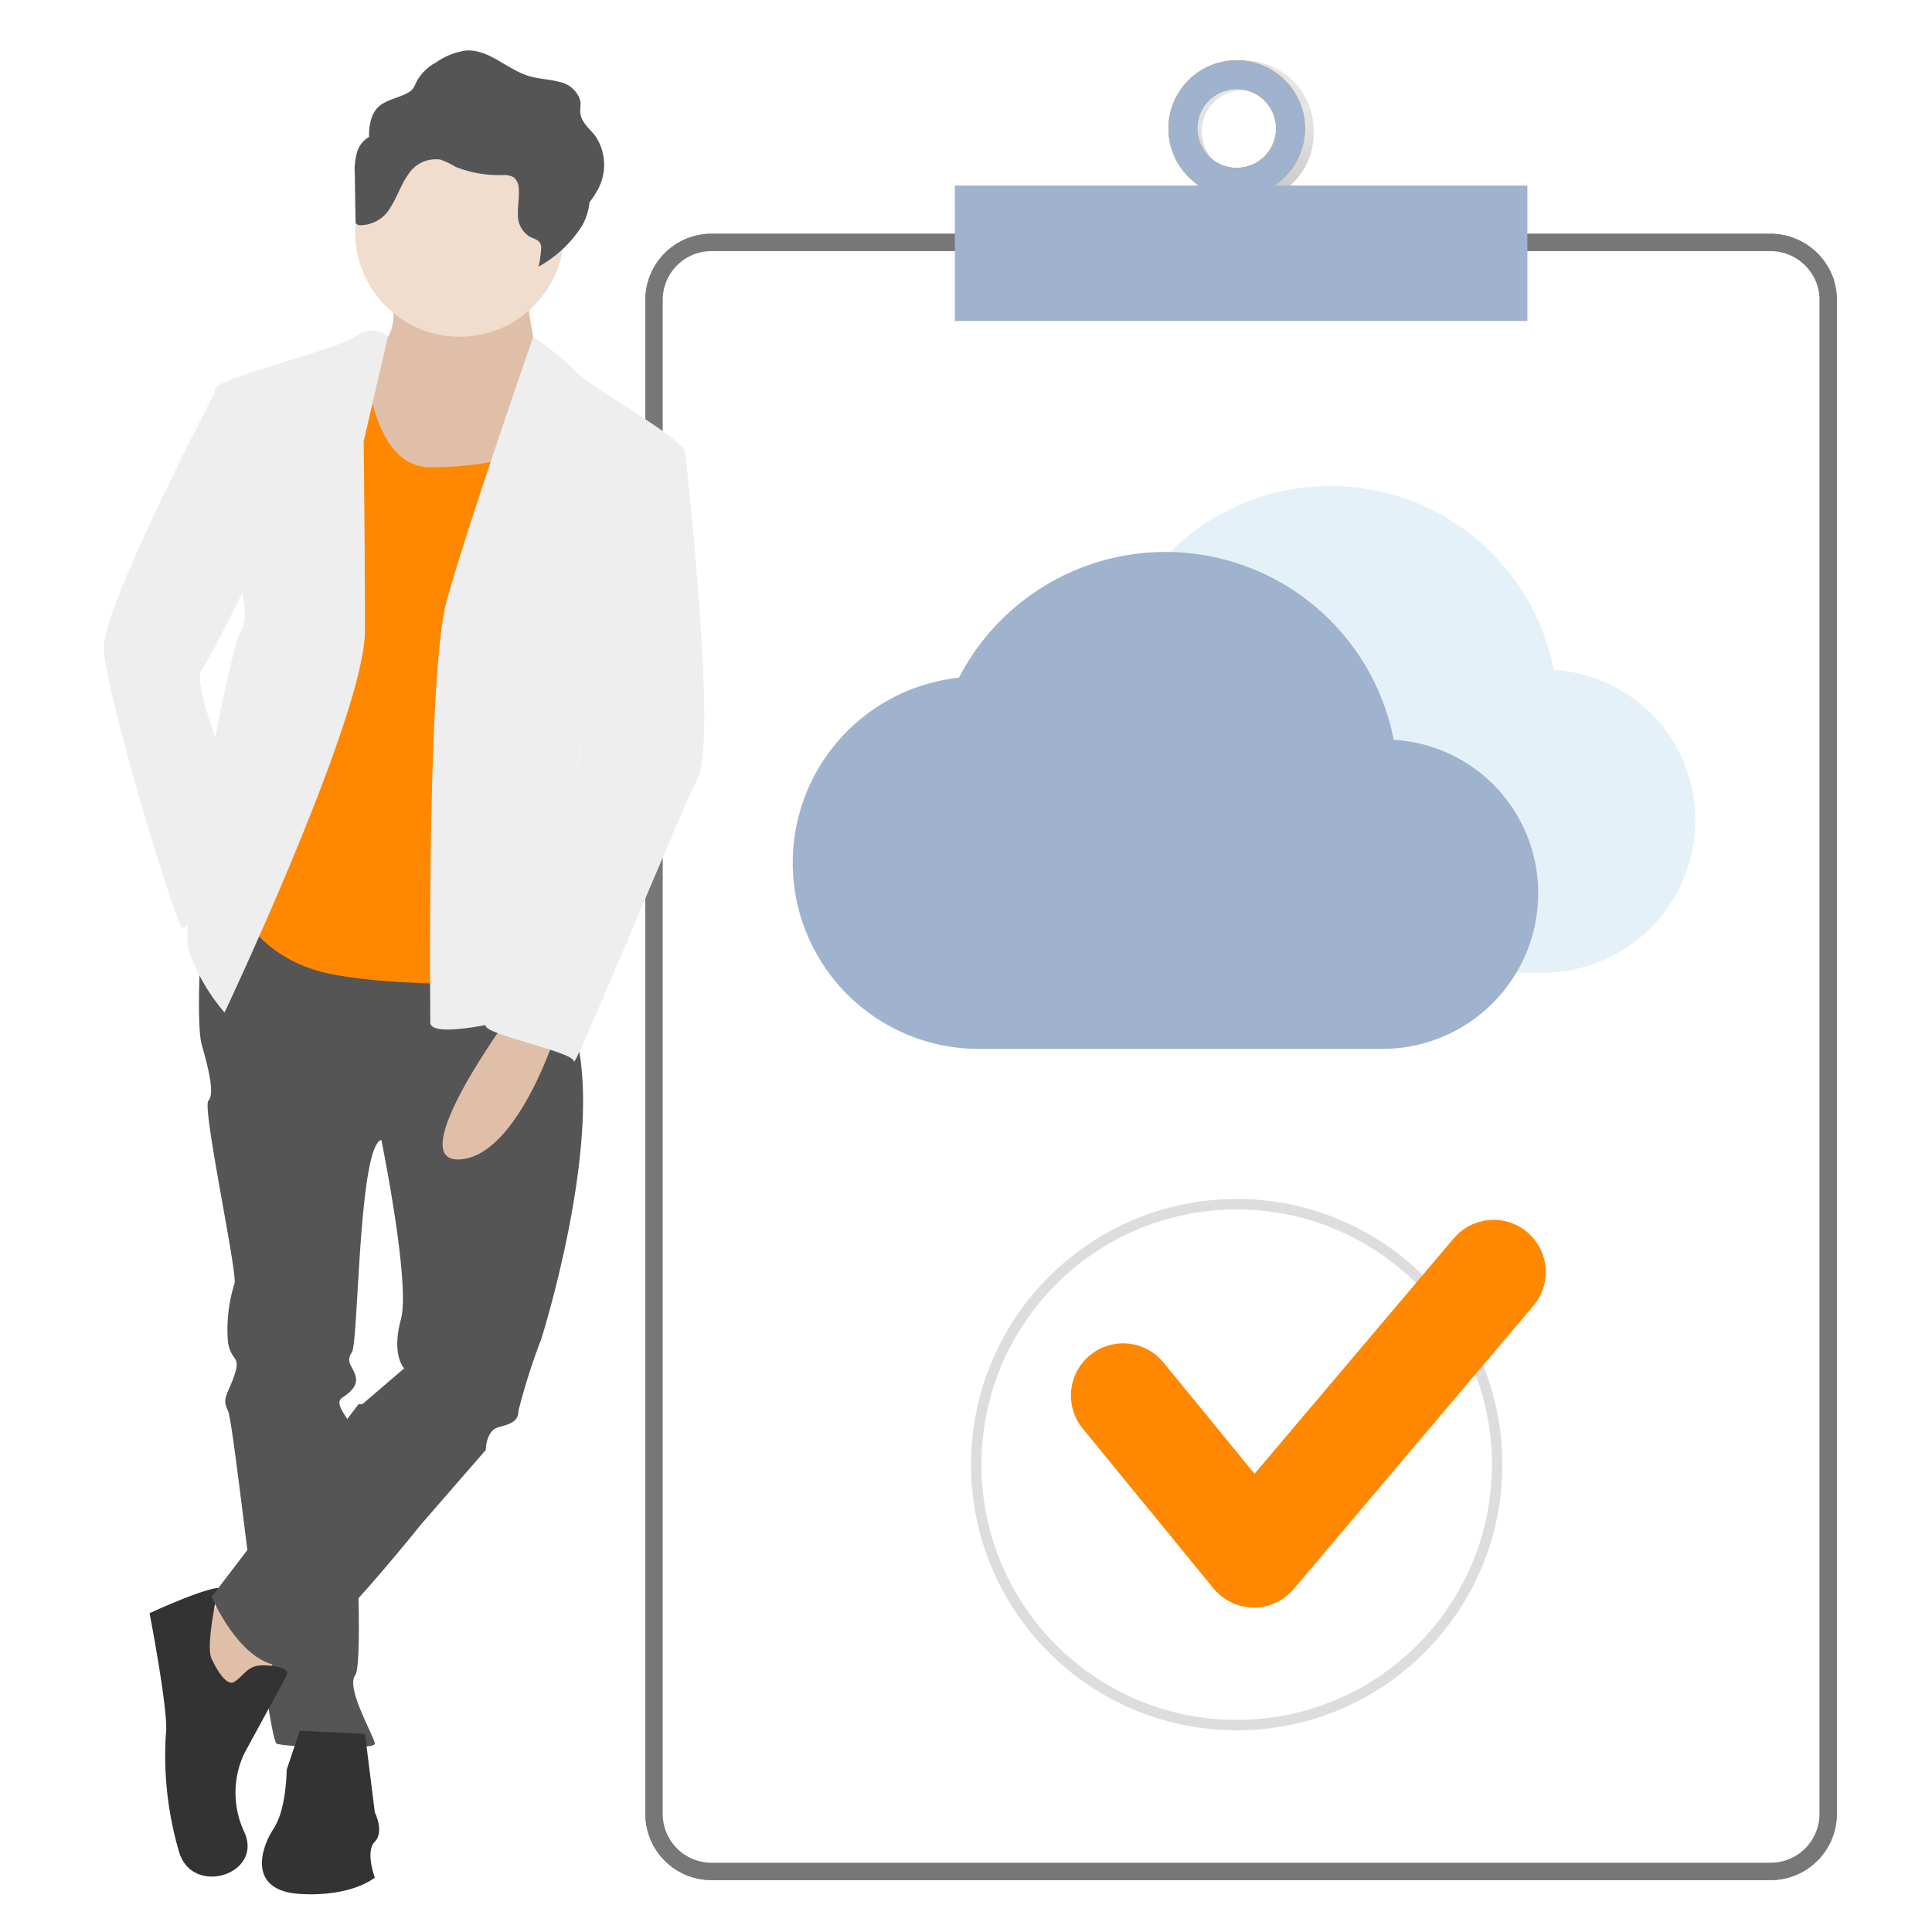 <svg id="be9c0e4c-9bfa-4bc1-9b2a-d953af7f940d" data-name="Ebene 1" xmlns="http://www.w3.org/2000/svg" xmlns:xlink="http://www.w3.org/1999/xlink" viewBox="0 0 150 150"><defs><style>.a46eb620-b5ab-4f80-b388-89c908dc6eca,.e9fff857-4032-4c1e-8837-2a70a63c7b1c{fill:#fff;stroke-miterlimit:10;}.a46eb620-b5ab-4f80-b388-89c908dc6eca{stroke:#777;stroke-width:1.346px;}.e5c6dbea-3624-4d25-ab43-bda6695962e2{fill:url(#bcf6619e-1d6c-4b25-b5c7-5db0610966d8);}.b61f0632-57cb-4cb4-b8b7-faadf3352bc2{fill:#f80;}.ac3e3ed8-6c46-4cd2-b286-18611da93f41{fill:#9fb3ce;}.e9fff857-4032-4c1e-8837-2a70a63c7b1c{stroke:#ddd;stroke-width:0.81px;}.bd024f49-49c4-4821-aa43-c9cb6c504f39{fill:none;stroke:#f80;stroke-linecap:round;stroke-linejoin:round;stroke-width:8.101px;}.ee170f3d-edd9-4062-bf8a-8cd1638128a0{fill:#e0bfa8;}.a9fc0f9a-12cd-402b-821e-e807f5bae42c{fill:#555;}.ae7c06cf-5bf6-4261-9f9a-770ee60dac20{fill:#333;}.e9c68db3-0d10-44e5-943f-a3ef108e628b{fill:#f0ddce;}.b425f3b8-192e-4e40-a7e6-ff0aa182de8a{fill:#eee;}.bfdcf80f-fae0-4cfd-930b-634351ec8b76{fill:#e5f1f8;}</style><linearGradient id="bcf6619e-1d6c-4b25-b5c7-5db0610966d8" x1="259.807" y1="13882.813" x2="259.807" y2="13893.891" gradientTransform="matrix(1, 0, 0, -1, -163.22, 13898.57)" gradientUnits="userSpaceOnUse"><stop offset="0" stop-color="gray" stop-opacity="0.25"/><stop offset="0.54" stop-color="gray" stop-opacity="0.12"/><stop offset="1" stop-color="gray" stop-opacity="0.1"/></linearGradient></defs><title>strato-Illu-</title><path id="bbeed809-172f-40f0-9d04-7832f2ac2e87" data-name="ee70bbe5-0fd0-40b4-b554-505cd54c2bbd" class="a46eb620-b5ab-4f80-b388-89c908dc6eca" d="M141.6,21.581a4.505,4.505,0,0,0-4.12-2.757H55.239a4.46,4.46,0,0,0-4.458,4.458V140.837a4.46,4.46,0,0,0,4.458,4.458h82.24a4.465,4.465,0,0,0,4.458-4.458V23.282a4.376,4.376,0,0,0-.338-1.7Z"/><path class="e5c6dbea-3624-4d25-ab43-bda6695962e2" d="M96.587,4.679a5.475,5.475,0,0,0-5.408,5.539,5.41,5.41,0,1,0,10.817,0A5.475,5.475,0,0,0,96.587,4.679Zm0,8.734A3.2,3.2,0,1,1,99.7,10.136c0,.027,0,.055,0,.082A3.157,3.157,0,0,1,96.587,13.413Z"/><path class="b61f0632-57cb-4cb4-b8b7-faadf3352bc2" d="M96.016,4.679a5.3,5.3,0,1,0,5.3,5.3A5.3,5.3,0,0,0,96.016,4.679Zm0,8.35a3.055,3.055,0,1,1,3.055-3.055,3.055,3.055,0,0,1-3.055,3.055Z"/><path id="b4a9b635-38a7-4310-b3a1-ed06fbeb7a02" data-name="ee70bbe5-0fd0-40b4-b554-505cd54c2bbd" class="a46eb620-b5ab-4f80-b388-89c908dc6eca" d="M141.6,21.581a4.505,4.505,0,0,0-4.12-2.757H55.239a4.46,4.46,0,0,0-4.458,4.458V140.837a4.46,4.46,0,0,0,4.458,4.458h82.24a4.465,4.465,0,0,0,4.458-4.458V23.282a4.376,4.376,0,0,0-.338-1.7Z"/><path class="e5c6dbea-3624-4d25-ab43-bda6695962e2" d="M96.587,4.679a5.475,5.475,0,0,0-5.408,5.539,5.41,5.41,0,1,0,10.817,0A5.475,5.475,0,0,0,96.587,4.679Zm0,8.734A3.2,3.2,0,1,1,99.7,10.136c0,.027,0,.055,0,.082A3.157,3.157,0,0,1,96.587,13.413Z"/><path class="ac3e3ed8-6c46-4cd2-b286-18611da93f41" d="M96.016,4.679a5.3,5.3,0,1,0,5.3,5.3A5.3,5.3,0,0,0,96.016,4.679Zm0,8.35a3.055,3.055,0,1,1,3.055-3.055,3.055,3.055,0,0,1-3.055,3.055Z"/><rect class="ac3e3ed8-6c46-4cd2-b286-18611da93f41" x="74.133" y="14.406" width="44.452" height="10.516"/><circle class="e9fff857-4032-4c1e-8837-2a70a63c7b1c" cx="96.016" cy="113.715" r="20.221"/><polyline class="bd024f49-49c4-4821-aa43-c9cb6c504f39" points="87.196 108.348 97.349 120.758 115.963 98.759"/><path class="ee170f3d-edd9-4062-bf8a-8cd1638128a0" d="M41.012,22.346c-.254,1.267.76,5.576.76,5.576v8.617l-3.041,5.83L30.62,40.848l-3.041-8.364s.507-4.816,2.028-5.829.76-3.8.76-3.8S41.265,21.079,41.012,22.346Z"/><path class="a9fc0f9a-12cd-402b-821e-e807f5bae42c" d="M41.049,72.037s.977-.268,3.511,7.842-2.534,24.078-2.534,24.078a49.15,49.15,0,0,0-1.774,5.576c0,.76-.507,1.014-1.521,1.267s-1.014,1.774-1.014,1.774l-5.069,5.83-4.816-9.125,3.549-3.041s-1.014-1.014-.254-3.8S29.607,88.5,29.607,88.5c-1.775.506-1.775,15.713-2.281,16.474s0,1.014.253,1.774-.253,1.267-1.014,1.774.761,1.774.761,2.535,1.013,18,.253,19.008,1.521,4.816,1.521,5.323-6.843.253-7.6,0-3.295-24.838-3.8-25.852,0-1.267.507-2.788-.253-1.014-.507-2.535a11.926,11.926,0,0,1,.507-4.562c.254-.76-2.534-13.686-2.027-14.193s0-2.534-.507-4.309,0-9.124,0-9.124l6.59-1.267Z"/><polygon class="ee170f3d-edd9-4062-bf8a-8cd1638128a0" points="22.257 126.768 18.708 134.625 16.427 134.625 15.413 126.26 18.201 123.219 22.257 126.768"/><path class="ae7c06cf-5bf6-4261-9f9a-770ee60dac20" d="M16.954,123.289c-1.248.07-5.342,1.958-5.342,1.958s1.52,7.857,1.267,9.377a26.481,26.481,0,0,0,1.014,9.125c1.014,3.548,6.589,1.774,5.069-1.521a7.161,7.161,0,0,1,0-6.083s3.041-5.576,3.3-6.083-.761-.76-1.9-.76-1.393.76-2.154,1.267-1.774-1.774-1.774-1.774C15.92,127.781,16.954,123.289,16.954,123.289Z"/><path class="ae7c06cf-5bf6-4261-9f9a-770ee60dac20" d="M28.339,134.624l.761,6.083s.76,1.521,0,2.281,0,2.788,0,2.788-1.774,1.521-5.83,1.268-3.041-3.549-2.027-5.069,1.014-4.563,1.014-4.563l1.013-3.041Z"/><path class="a9fc0f9a-12cd-402b-821e-e807f5bae42c" d="M33.408,114.1l-.76,4.309s-6.083,7.6-8.364,9.124S21.5,129.3,21.5,129.3c-3.041-.507-5.069-5.322-5.069-5.322l11.405-14.954h2.282Z"/><circle class="e9c68db3-0d10-44e5-943f-a3ef108e628b" cx="35.689" cy="18.037" r="8.11"/><path class="b61f0632-57cb-4cb4-b8b7-faadf3352bc2" d="M23.524,30.456,19.976,47.691,18.2,70a10.106,10.106,0,0,0,5.576,5.069c4.309,1.774,17.235,1.267,17.235,1.267S44.053,62.9,43.8,62.645s3.548-25.6,3.548-25.6-4.055-7.1-4.055-4.562-5.069,3.8-9.885,3.8-5.069-8.871-5.069-8.871l-2.534,1.014Z"/><path class="b425f3b8-192e-4e40-a7e6-ff0aa182de8a" d="M28.234,34.284s.1,8.085.1,14.674-10.9,29.654-10.9,29.654A14.974,14.974,0,0,1,14.653,73.8c-.76-2.534,3.041-23.064,4.055-24.838s-.76-5.576-1.52-6.589a3.749,3.749,0,0,1-.507-2.535V30.2c0-.76,9.377-3.041,10.9-4.055a1.956,1.956,0,0,1,2.533,0Z"/><path class="b425f3b8-192e-4e40-a7e6-ff0aa182de8a" d="M20.229,43.129s-3.8,7.857-4.562,8.871,1.774,7.1,1.774,7.1L16.174,69.234s-1.521,3.042-2.028,2.788-6.083-18.5-6.083-21.8,8.618-19.77,8.618-19.77h2.281Z"/><path class="b425f3b8-192e-4e40-a7e6-ff0aa182de8a" d="M34.676,46.677c-1.521,5.576-1.268,30.921-1.268,32.7S43.8,78.105,43.8,78.105s1.014-17.235,1.014-18.248S47.348,44.65,47.348,44.65s6.083-8.618,5.83-9.632-7.857-5.322-8.364-6.082A23.61,23.61,0,0,0,41.4,26.148S36.2,41.1,34.676,46.677Z"/><path class="ee170f3d-edd9-4062-bf8a-8cd1638128a0" d="M43.293,79.879s-3.041,9.885-7.6,10.138,4.056-11.4,4.056-11.4Z"/><path class="b425f3b8-192e-4e40-a7e6-ff0aa182de8a" d="M47.348,41.608s-2.281,16.728-2.534,18.249S43.8,64.57,43.8,64.57,40.758,70,41.012,71.262,40.505,73.8,40,74.81s-2.028,4.055-2.3,4.772,6.862,2.071,6.862,2.832,8.111-19.009,9.631-22.05-1.013-25.346-1.013-25.346l-3.042-.76Z"/><path class="a9fc0f9a-12cd-402b-821e-e807f5bae42c" d="M27.547,13.568l.055,3.558a.4.4,0,0,0,.054.237.408.408,0,0,0,.3.123,2.721,2.721,0,0,0,2.384-1.422c.512-.8.788-1.727,1.342-2.5a2.538,2.538,0,0,1,2.5-1.175,5.622,5.622,0,0,1,1.169.557,9.063,9.063,0,0,0,3.756.642,1.458,1.458,0,0,1,.761.171,1.083,1.083,0,0,1,.4.816c.075.675-.077,1.354-.059,2.032a1.981,1.981,0,0,0,.89,1.754c.3.162.7.24.849.536a.885.885,0,0,1,.061.449,7.076,7.076,0,0,1-.2,1.358A9.357,9.357,0,0,0,45.2,17.516a4.676,4.676,0,0,0,.571-1.819,6.07,6.07,0,0,0,.541-.8,4.009,4.009,0,0,0-.081-4.326c-.424-.559-1.057-1.035-1.163-1.714-.053-.342.04-.693-.013-1.035a2.1,2.1,0,0,0-1.636-1.463c-.762-.213-1.577-.222-2.335-.448-1.721-.511-3.1-2.1-4.9-1.989a5.371,5.371,0,0,0-2.345.936,3.642,3.642,0,0,0-1.444,1.387c-.255.442-.224.681-.714.95-1.128.621-2.324.541-2.829,1.945a4.313,4.313,0,0,0-.194,1.488,2.02,2.02,0,0,0-.918,1.128A5.07,5.07,0,0,0,27.547,13.568Z"/><path class="bfdcf80f-fae0-4cfd-930b-634351ec8b76" d="M120.642,52.018a17.685,17.685,0,0,0-33.063-4.724,14.153,14.153,0,0,0,1.535,28.225h30.7a11.843,11.843,0,0,0,11.808-11.808A11.664,11.664,0,0,0,120.642,52.018Z"/><path class="ac3e3ed8-6c46-4cd2-b286-18611da93f41" d="M108.212,57.439a18.057,18.057,0,0,0-33.76-4.822A14.451,14.451,0,0,0,76.02,81.436h31.349a12.094,12.094,0,0,0,12.057-12.057A11.911,11.911,0,0,0,108.212,57.439Z"/></svg>